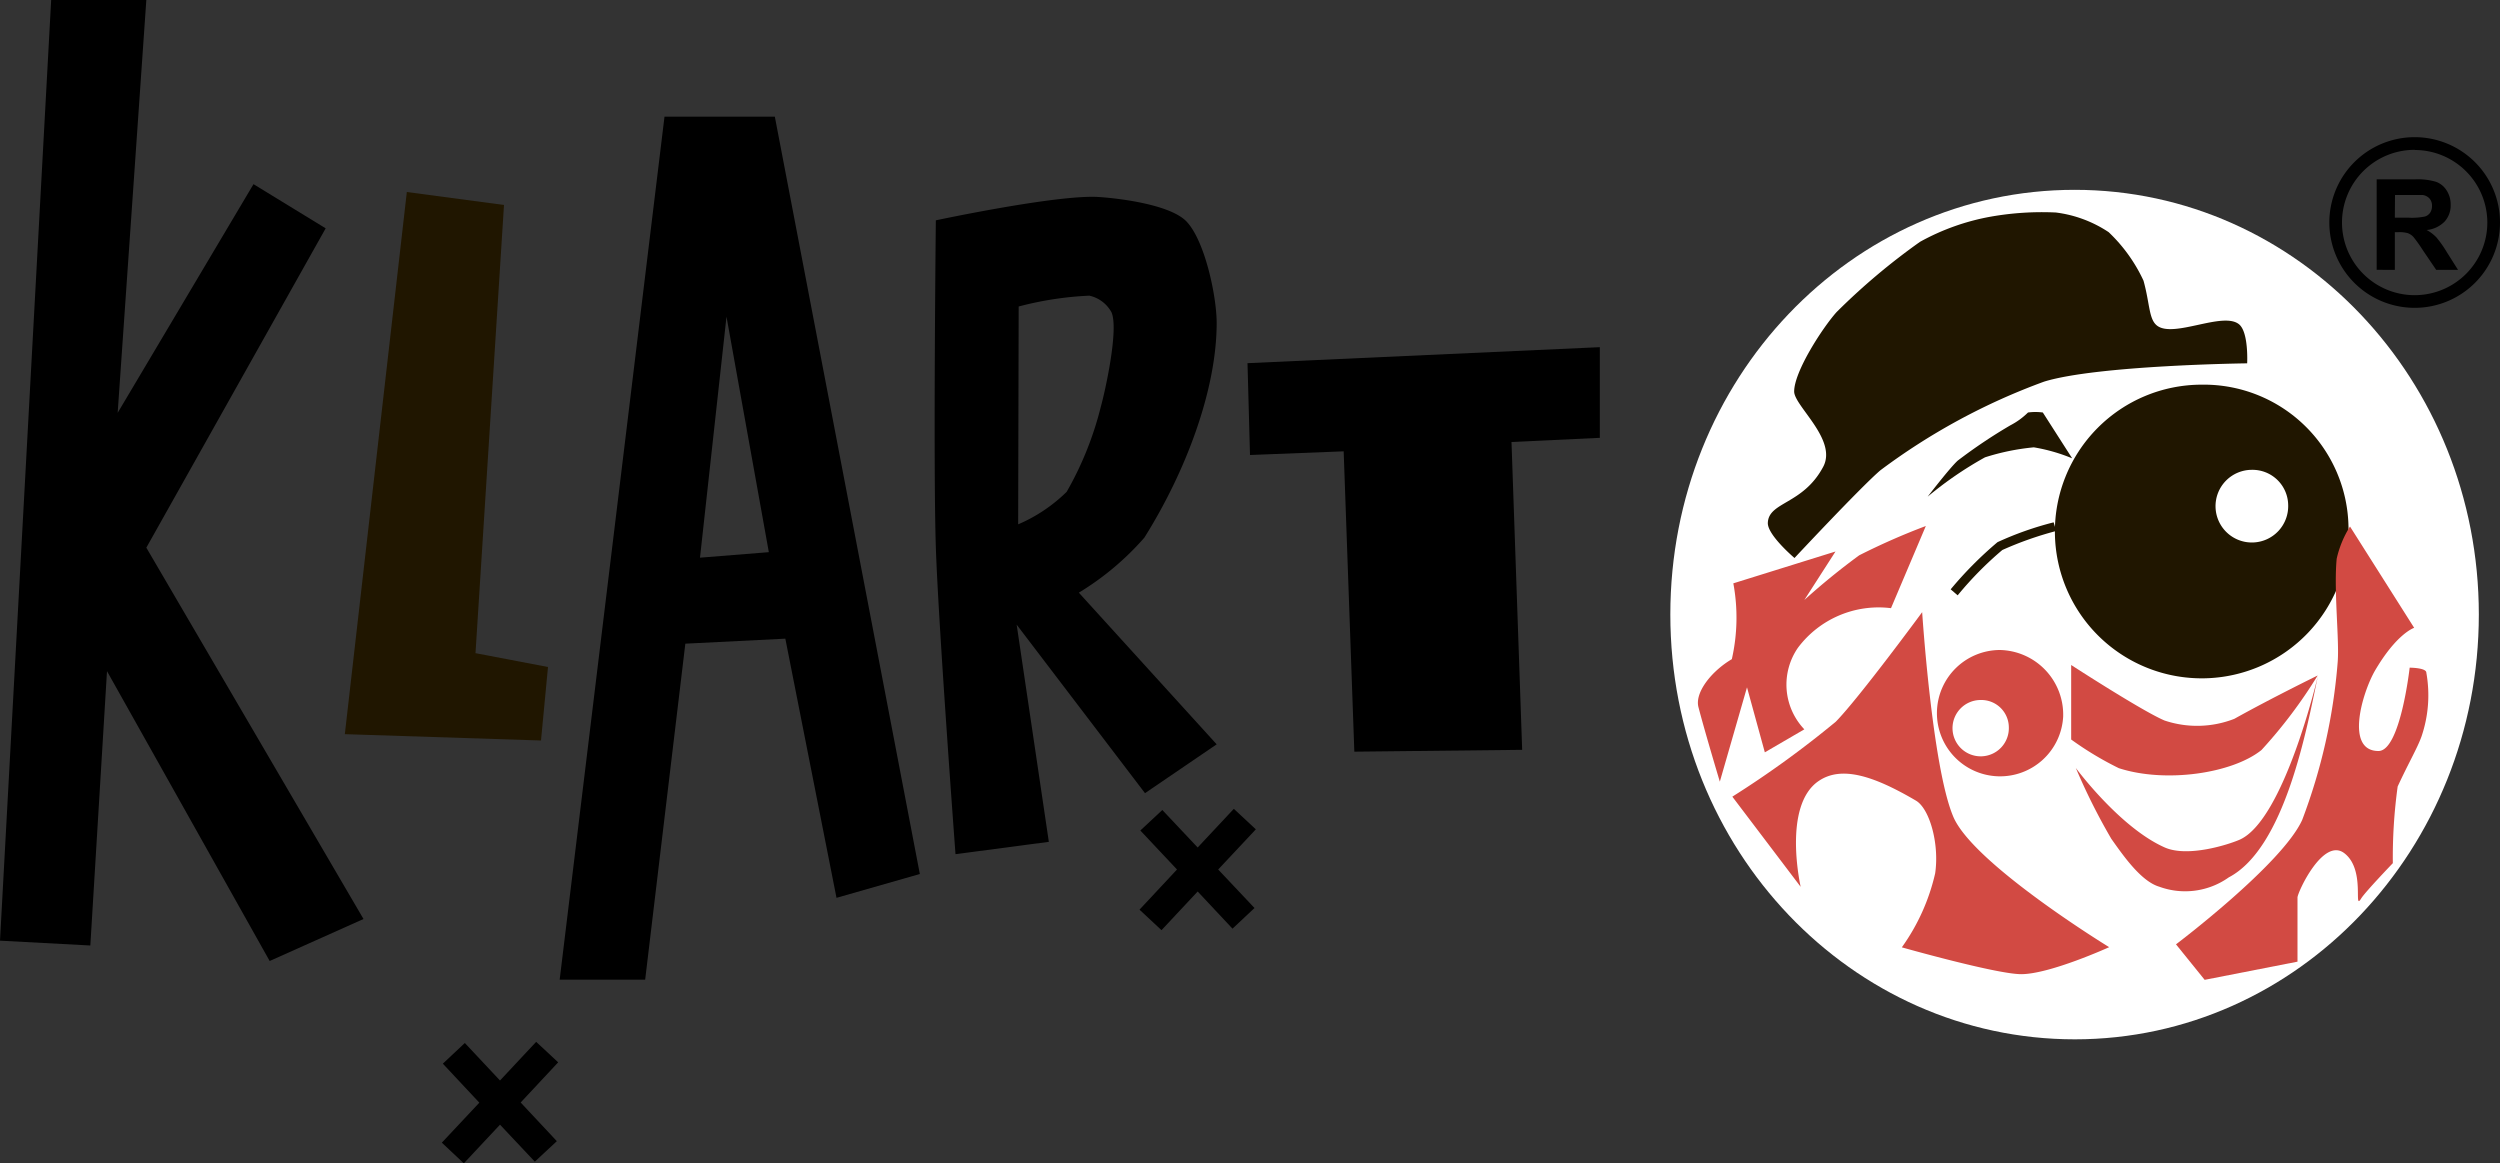 <svg id="Слой_1" data-name="Слой 1" xmlns="http://www.w3.org/2000/svg" viewBox="0 0 150 69.8"><rect x="0" y="0" width="150" height="69.8" fill="#333333" stroke="none"/><defs><style>.cls-1{fill:#fff;}.cls-2{fill:#201600;}.cls-3{fill:#d24a43;}</style></defs><title>Klart</title><path class="cls-1" d="M148.73,36.87c0,14.08-10.85,25.49-24.24,25.49S100.22,51,100.22,36.87s10.86-25.48,24.26-25.48S148.73,22.8,148.73,36.87Z"/><path class="cls-2" d="M124.33,27.5a10.54,10.54,0,0,0-2.3-.66,13.86,13.86,0,0,0-2.93.6,21.92,21.92,0,0,0-3.44,2.36s1.31-1.71,1.8-2.16a31.07,31.07,0,0,1,3.16-2.12,4.37,4.37,0,0,0,1.06-.77,3.33,3.33,0,0,1,.89,0Z"/><path class="cls-2" d="M129.44,19.55c1,.73,3.9-.85,4.88-.11.61.45.51,2.36.51,2.36s-9,.11-12.19,1.1a38.29,38.29,0,0,0-9.82,5.32c-1.17,1-5.15,5.26-5.15,5.26s-1.63-1.38-1.6-2.11c.05-1.27,2.1-1.09,3.31-3.34.9-1.63-1.73-3.67-1.73-4.54,0-1.21,1.73-3.86,2.55-4.77a39.19,39.19,0,0,1,5-4.21A13.79,13.79,0,0,1,119.44,13a17.7,17.7,0,0,1,3.91-.25,7.37,7.37,0,0,1,3.17,1.18,9.52,9.52,0,0,1,2.09,2.91C129,18.24,128.92,19.17,129.44,19.55Z"/><path class="cls-2" d="M140.91,31.63a8.81,8.81,0,1,1-8.81-8.55A8.68,8.68,0,0,1,140.91,31.63Z"/><path class="cls-3" d="M113.46,36.49a6.05,6.05,0,0,0-5.58,2.37,3.89,3.89,0,0,0,.38,4.9l-2.37,1.38-1.07-3.9-1.63,5.66s-.9-3-1.28-4.46c-.24-.87.76-2.16,2-2.89A11.27,11.27,0,0,0,104,35l6.13-1.91L108.26,36a41.58,41.58,0,0,1,3.29-2.68,40.2,40.2,0,0,1,4-1.76Z"/><path class="cls-1" d="M137.29,30.28a2.18,2.18,0,1,1-2.18-2.09A2.14,2.14,0,0,1,137.29,30.28Z"/><path class="cls-2" d="M117.46,35.72l-.42-.36a22.56,22.56,0,0,1,2.81-2.83,19.41,19.41,0,0,1,3.37-1.19l.15.52A20.85,20.85,0,0,0,120.14,33,21,21,0,0,0,117.46,35.72Z"/><path class="cls-3" d="M126.55,56.83s-3.56,1.62-5.28,1.62c-1.48,0-7.16-1.61-7.16-1.61a12.32,12.32,0,0,0,2-4.44c.26-1.79-.34-3.88-1.15-4.36-2.52-1.48-4.46-2.12-5.84-1.18-2.19,1.49-1.08,6.35-1.08,6.35l-4.1-5.41a59.74,59.74,0,0,0,6.21-4.5c1.4-1.43,5.18-6.57,5.18-6.57s.6,9.22,1.85,12.23C118.31,51.79,126.55,56.83,126.55,56.83Z"/><path class="cls-3" d="M123.79,43A3.79,3.79,0,1,1,120,39,3.88,3.88,0,0,1,123.79,43Z"/><path class="cls-1" d="M120.53,43.63A1.69,1.69,0,1,1,118.84,42,1.65,1.65,0,0,1,120.53,43.63Z"/><path class="cls-3" d="M135.69,45c-1.75,1.41-5.76,2-8.56,1.09a19.51,19.51,0,0,1-2.86-1.72V39.9s4.24,2.75,5.6,3.33a6.14,6.14,0,0,0,4.19-.1c2.2-1.23,5-2.6,5-2.6A29.12,29.12,0,0,1,135.69,45Z"/><path class="cls-3" d="M133.73,52.64a4.52,4.52,0,0,1-4.18.56c-1.11-.33-2.2-1.93-2.87-2.87a37.22,37.22,0,0,1-2.13-4.25s2.64,3.58,5.34,4.77c1.37.6,3.77-.16,4.47-.46,2.7-1.16,4.72-9.86,4.72-9.86C138.41,43.72,137.1,50.87,133.73,52.64Z"/><path class="cls-3" d="M142.48,40.27c-.75,1.33-1.78,4.79.23,4.79,1.31,0,1.87-5,1.87-5s1,0,1,.3a7.68,7.68,0,0,1-.29,3.83c-.25.7-.79,1.61-1.43,3a31.27,31.27,0,0,0-.29,4.6s-1.68,1.75-1.9,2.12c-.49.8.28-1.71-1-2.71s-2.82,2.35-2.82,2.65c0,1,0,3.85,0,3.85l-5.57,1.09-1.72-2.13s6.36-4.8,7.57-7.46a34.22,34.22,0,0,0,2.13-9.46c.11-1.34-.24-4.27-.06-6.21a6.13,6.13,0,0,1,.8-1.94l3.85,6.08S143.8,38,142.48,40.27Z"/><polygon points="8.78 32.86 21.81 55.14 16.18 57.66 6.42 40.27 5.42 56.73 0 56.44 3.07 0 8.78 0 7.06 24.77 15.21 11.05 19.54 13.7 8.78 32.86"/><path d="M46.49,7H39.87L33.58,58.78h5.13l2.41-20.16,6-.3,3.07,15.55,5-1.43ZM42,33.46,43.59,19l2.54,14.13Z"/><polygon points="95.99 26.27 90.69 26.52 91.33 44.99 81.26 45.1 80.62 27.08 75 27.3 74.85 21.79 95.99 20.83 95.99 26.27"/><polygon points="33.49 63.74 32.17 62.51 30 64.83 27.89 62.58 26.57 63.82 28.76 66.16 26.51 68.56 27.83 69.8 30 67.48 32.09 69.7 33.41 68.47 31.24 66.15 33.49 63.74"/><polygon points="75.35 49.76 74.03 48.53 71.86 50.85 69.74 48.6 68.42 49.83 70.62 52.17 68.37 54.58 69.69 55.81 71.86 53.49 73.95 55.72 75.27 54.48 73.09 52.17 75.35 49.76"/><path d="M142.6,16.19V10.76h2.3a3.88,3.88,0,0,1,1.27.15,1.27,1.27,0,0,1,.63.52,1.54,1.54,0,0,1,.24.86,1.43,1.43,0,0,1-.36,1,1.72,1.72,0,0,1-1.08.51,2.35,2.35,0,0,1,.59.45,6.91,6.91,0,0,1,.62.88l.67,1.06h-1.31l-.8-1.18a9,9,0,0,0-.57-.8.91.91,0,0,0-.33-.22,1.85,1.85,0,0,0-.55-.06h-.23v2.26Zm1.09-3.13h.81a3.85,3.85,0,0,0,1-.07.59.59,0,0,0,.31-.23.72.72,0,0,0,.11-.4.66.66,0,0,0-.15-.45.68.68,0,0,0-.41-.21c-.09,0-.36,0-.8,0h-.86Z"/><path d="M144.88,18.47A5.12,5.12,0,1,1,150,13.35,5.12,5.12,0,0,1,144.88,18.47Zm0-9.48a4.36,4.36,0,1,0,4.36,4.36A4.36,4.36,0,0,0,144.88,9Z"/><path d="M68.66,32.26C71.13,28.33,73,23.41,73,19.38c0-1.6-.7-4.91-1.8-6.08-.94-1-3.91-1.39-5.28-1.48-2.46-.16-9.77,1.4-9.77,1.4s-.16,14.7,0,19.6c.15,4.61,1.18,18.43,1.18,18.43l5.6-.74L61,37.48l7.7,10.11L73,44.66l-8.27-9.1A16.73,16.73,0,0,0,68.66,32.26ZM61.12,18.39a20.06,20.06,0,0,1,4.24-.65,2,2,0,0,1,1.33,1c.44,1-.36,4.66-.65,5.7A19.92,19.92,0,0,1,64,29.51a9.46,9.46,0,0,1-2.91,1.95Z"/><polygon class="cls-2" points="32.88 40.02 28.53 39.19 30.24 12.3 24.41 11.52 20.69 44.05 32.46 44.43 32.88 40.02"/></svg>